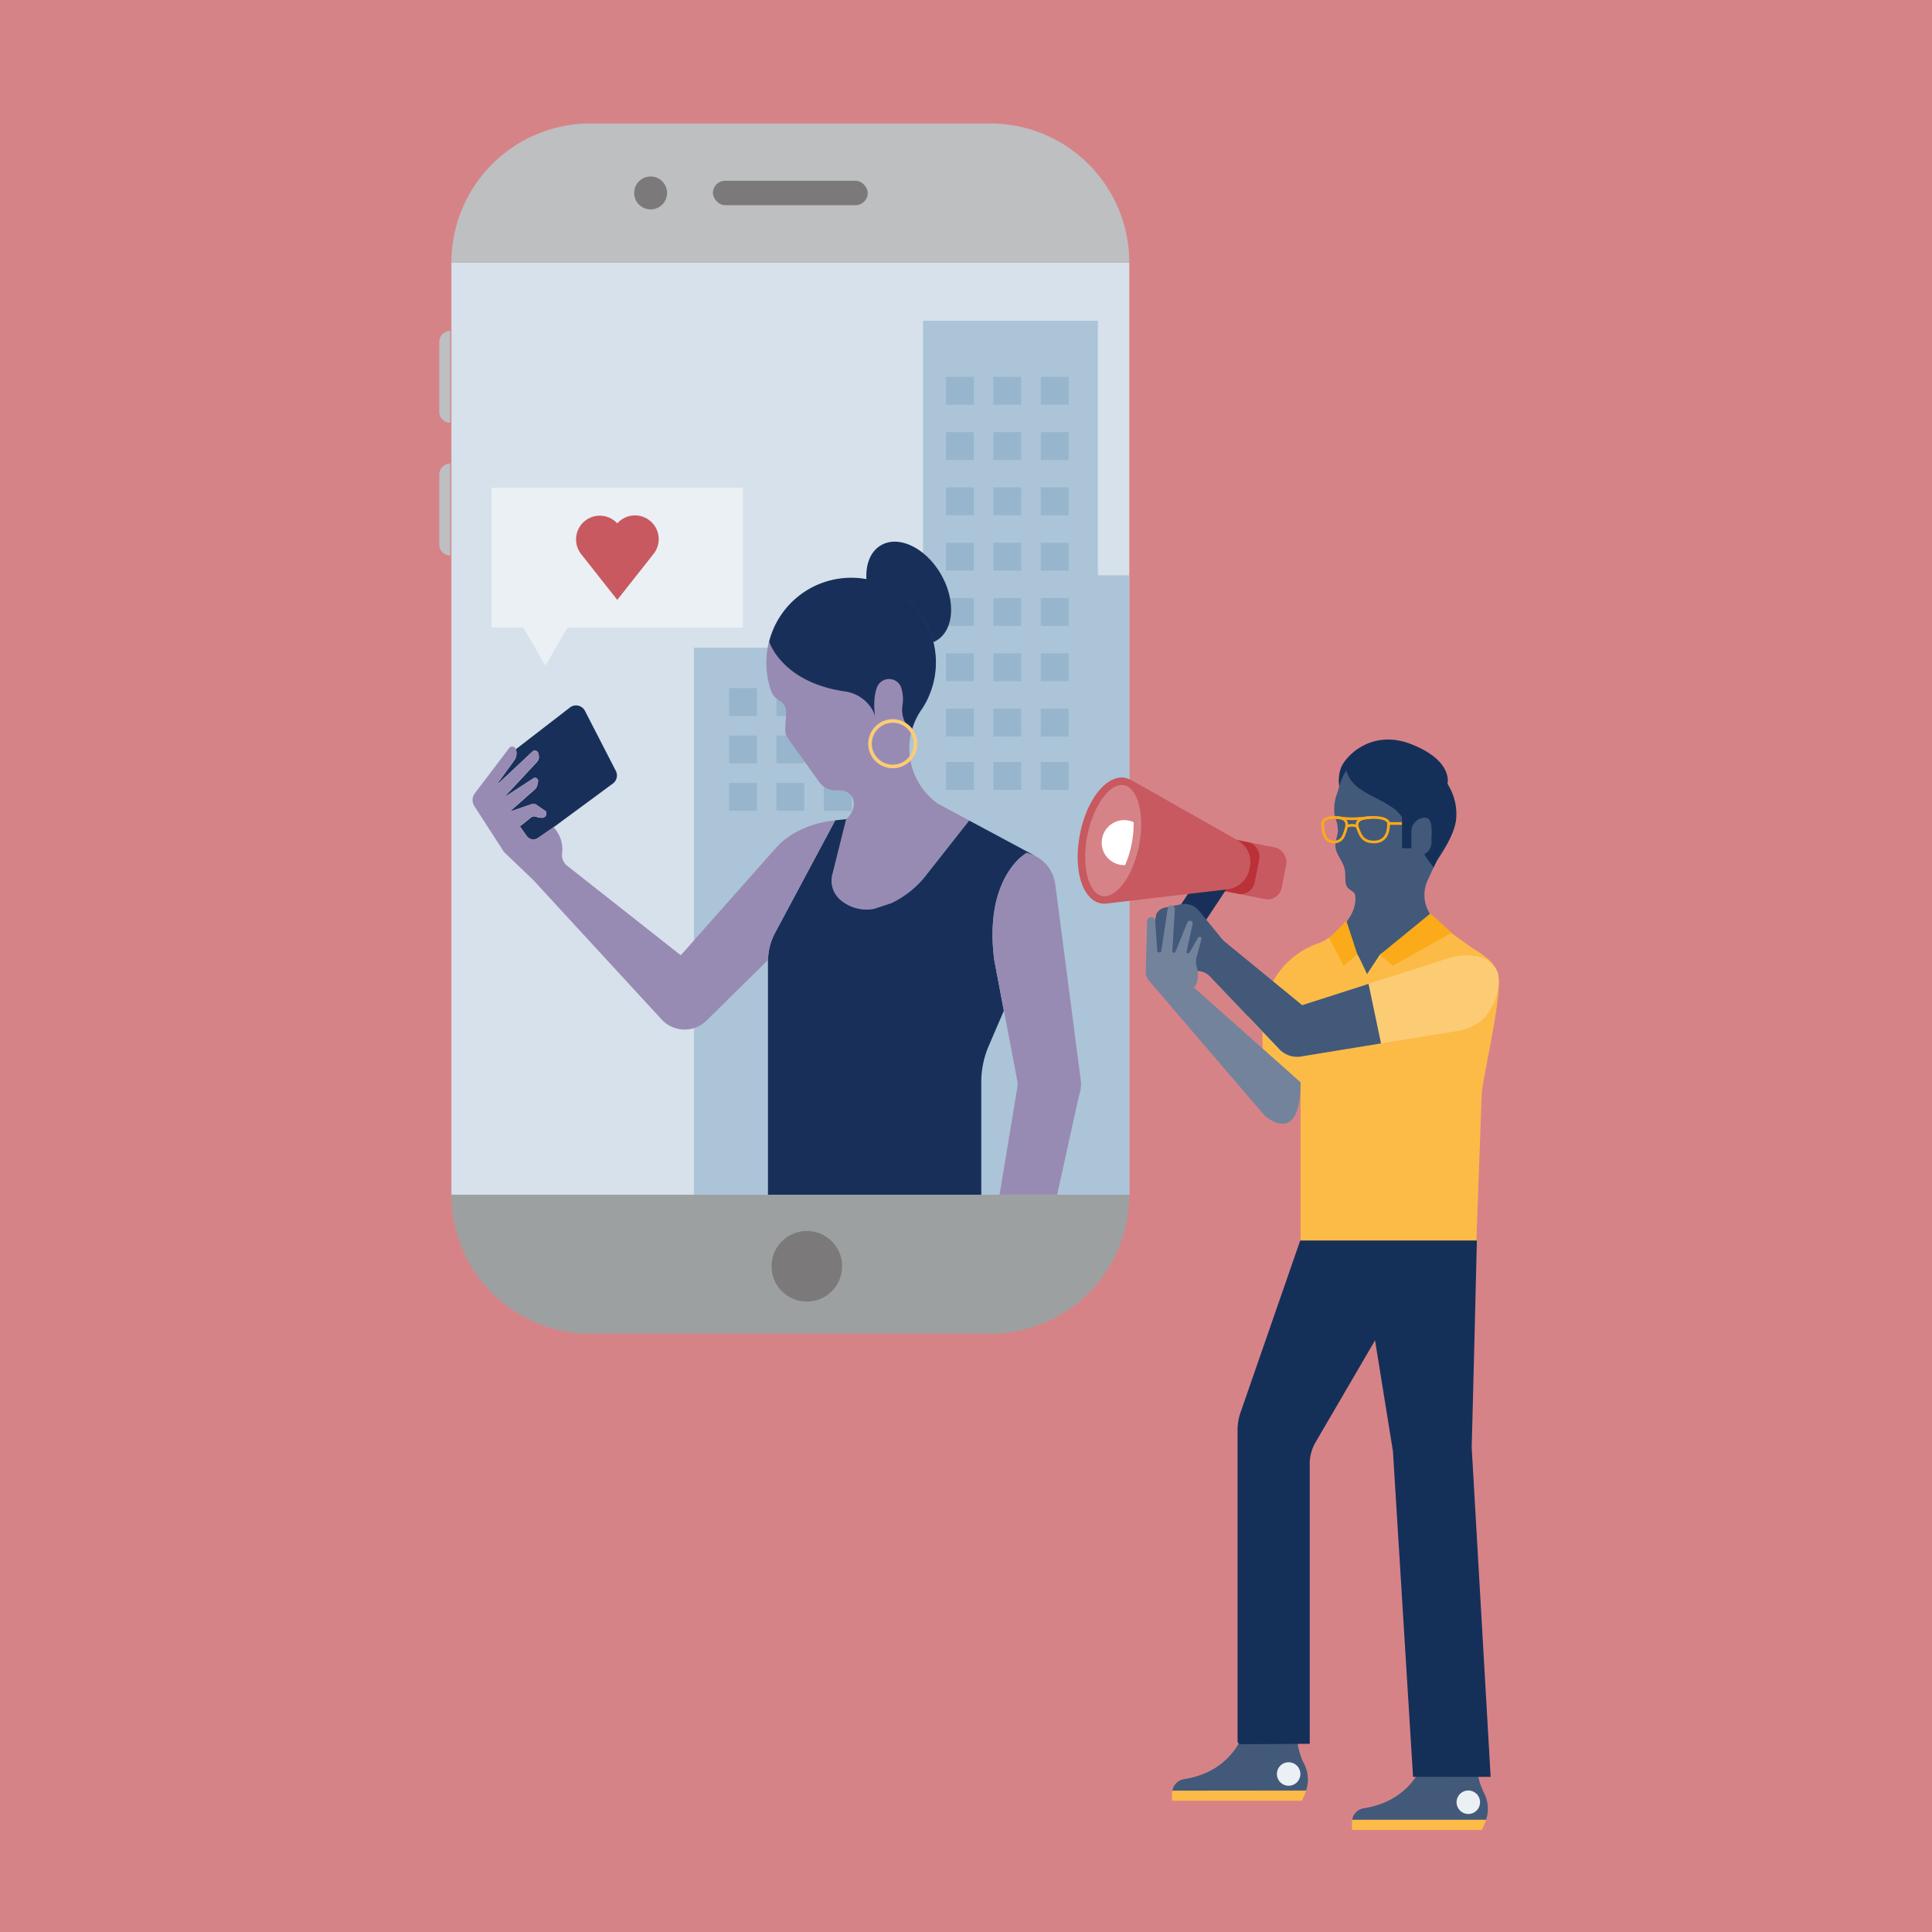 <?xml version="1.0" encoding="UTF-8"?> <svg xmlns="http://www.w3.org/2000/svg" viewBox="0 0 540 540"><defs><style>.cls-1{fill:#d68388;}.cls-2{fill:#d6e1eb;}.cls-3{fill:#acc4d7;}.cls-4{opacity:0.5;}.cls-5{fill:#82a6c2;}.cls-6{fill:#183059;}.cls-7{fill:#988bb3;}.cls-8{fill:#bdbfc1;}.cls-9{fill:#9da0a1;}.cls-10{fill:#7c797a;}.cls-11,.cls-22{fill:none;}.cls-11{stroke:#fccc75;stroke-miterlimit:10;}.cls-12{fill:#ebf0f5;}.cls-13{fill:#c85960;}.cls-14{fill:#ba3138;}.cls-15{fill:#fff;}.cls-16{fill:#143059;}.cls-17{fill:#fcbb47;}.cls-18{fill:#42597a;}.cls-19{fill:#fcba47;}.cls-20{fill:#fccc75;}.cls-21{fill:#72839b;}.cls-22{stroke:#fbaa19;stroke-linecap:round;stroke-linejoin:round;stroke-width:0.75px;}.cls-23{fill:#fbaa19;}</style></defs><g id="BG"><rect class="cls-1" width="540" height="540"></rect></g><g id="Illos"><rect class="cls-2" x="126.17" y="73.35" width="189.47" height="260.57" transform="translate(441.81 407.28) rotate(-180)"></rect><rect class="cls-3" x="242.55" y="160.81" width="73.09" height="173.12" transform="translate(558.18 494.73) rotate(-180)"></rect><rect class="cls-3" x="257.98" y="89.66" width="48.88" height="175.7" transform="translate(564.84 355.02) rotate(-180)"></rect><g class="cls-4"><rect class="cls-5" x="290.9" y="105.32" width="7.79" height="7.79" transform="translate(589.59 218.44) rotate(-180)"></rect><rect class="cls-5" x="277.65" y="105.32" width="7.79" height="7.79" transform="translate(563.09 218.44) rotate(-180)"></rect><rect class="cls-5" x="264.4" y="105.32" width="7.79" height="7.79" transform="translate(536.6 218.44) rotate(-180)"></rect></g><g class="cls-4"><rect class="cls-5" x="290.9" y="120.78" width="7.79" height="7.79" transform="translate(589.59 249.35) rotate(-180)"></rect><rect class="cls-5" x="277.65" y="120.78" width="7.79" height="7.79" transform="translate(563.09 249.35) rotate(-180)"></rect><rect class="cls-5" x="264.4" y="120.78" width="7.79" height="7.79" transform="translate(536.6 249.35) rotate(-180)"></rect></g><g class="cls-4"><rect class="cls-5" x="290.9" y="136.24" width="7.79" height="7.79" transform="translate(589.59 280.26) rotate(-180)"></rect><rect class="cls-5" x="277.65" y="136.24" width="7.79" height="7.79" transform="translate(563.09 280.26) rotate(-180)"></rect><rect class="cls-5" x="264.4" y="136.24" width="7.79" height="7.79" transform="translate(536.6 280.26) rotate(-180)"></rect></g><g class="cls-4"><rect class="cls-5" x="290.9" y="151.69" width="7.79" height="7.79" transform="translate(589.59 311.18) rotate(-180)"></rect><rect class="cls-5" x="277.65" y="151.69" width="7.79" height="7.79" transform="translate(563.09 311.18) rotate(-180)"></rect><rect class="cls-5" x="264.4" y="151.69" width="7.79" height="7.79" transform="translate(536.6 311.18) rotate(-180)"></rect></g><g class="cls-4"><rect class="cls-5" x="290.9" y="167.15" width="7.79" height="7.79" transform="translate(589.59 342.09) rotate(-180)"></rect><rect class="cls-5" x="277.65" y="167.15" width="7.79" height="7.79" transform="translate(563.09 342.09) rotate(-180)"></rect><rect class="cls-5" x="264.4" y="167.15" width="7.79" height="7.79" transform="translate(536.6 342.09) rotate(-180)"></rect></g><g class="cls-4"><rect class="cls-5" x="290.9" y="182.61" width="7.79" height="7.79" transform="translate(589.59 373.01) rotate(-180)"></rect><rect class="cls-5" x="277.65" y="182.61" width="7.79" height="7.79" transform="translate(563.09 373.01) rotate(-180)"></rect><rect class="cls-5" x="264.4" y="182.61" width="7.79" height="7.79" transform="translate(536.6 373.01) rotate(-180)"></rect></g><g class="cls-4"><rect class="cls-5" x="290.9" y="198.06" width="7.79" height="7.79" transform="translate(589.59 403.92) rotate(-180)"></rect><rect class="cls-5" x="277.65" y="198.06" width="7.79" height="7.79" transform="translate(563.09 403.92) rotate(-180)"></rect><rect class="cls-5" x="264.4" y="198.06" width="7.79" height="7.79" transform="translate(536.6 403.92) rotate(-180)"></rect></g><g class="cls-4"><rect class="cls-5" x="290.9" y="212.97" width="7.79" height="7.79" transform="translate(589.59 433.73) rotate(-180)"></rect><rect class="cls-5" x="277.65" y="212.97" width="7.79" height="7.79" transform="translate(563.09 433.73) rotate(-180)"></rect><rect class="cls-5" x="264.4" y="212.97" width="7.79" height="7.79" transform="translate(536.6 433.73) rotate(-180)"></rect></g><rect class="cls-3" x="193.95" y="181.04" width="56.18" height="152.89" transform="translate(444.09 514.96) rotate(-180)"></rect><g class="cls-4"><rect class="cls-5" x="230.26" y="192.33" width="7.79" height="7.79" transform="translate(468.31 392.44) rotate(-180)"></rect><rect class="cls-5" x="217.01" y="192.33" width="7.79" height="7.79" transform="translate(441.81 392.44) rotate(-180)"></rect><rect class="cls-5" x="203.76" y="192.33" width="7.79" height="7.79" transform="translate(415.32 392.44) rotate(-180)"></rect></g><g class="cls-4"><rect class="cls-5" x="230.26" y="205.57" width="7.79" height="7.79" transform="translate(468.31 418.94) rotate(-180)"></rect><rect class="cls-5" x="217.01" y="205.57" width="7.79" height="7.79" transform="translate(441.81 418.94) rotate(-180)"></rect><rect class="cls-5" x="203.76" y="205.57" width="7.79" height="7.79" transform="translate(415.32 418.94) rotate(-180)"></rect></g><g class="cls-4"><rect class="cls-5" x="230.26" y="218.82" width="7.79" height="7.79" transform="translate(468.31 445.44) rotate(-180)"></rect><rect class="cls-5" x="217.01" y="218.82" width="7.79" height="7.79" transform="translate(441.81 445.44) rotate(-180)"></rect><rect class="cls-5" x="203.76" y="218.82" width="7.79" height="7.79" transform="translate(415.32 445.44) rotate(-180)"></rect></g><path class="cls-6" d="M144.24,209.51l.07.42a3.43,3.43,0,0,1-.59,2.61l-4.54,6.28a.1.1,0,0,0,.15.13l9.43-8.83a1,1,0,0,1,1.71.52l.12.54a2,2,0,0,1-.48,1.77l-8.7,9.35a.1.1,0,0,0,.13.16l7.53-4.9a.87.87,0,0,1,1.32.91l-.19.93a2.4,2.4,0,0,1-.76,1.3l-6.63,5.85c-.09.07,0,.22.09.18l5.51-1.89a2.24,2.24,0,0,1,1.33,0l2.92,2s.61,2.63-2.86,1.43a1.39,1.39,0,0,0-1.36.22l-3.12,2.49,1.9,2.7a2.26,2.26,0,0,0,3.14.56l4.34-3L171.3,219a2.81,2.81,0,0,0,.83-3.53l-8.64-16.79a2.79,2.79,0,0,0-4.19-.93L144.2,209.4S144.23,209.47,144.24,209.51Z"></path><polygon class="cls-6" points="138.93 213.48 138.93 213.48 138.93 213.48 138.93 213.48"></polygon><path class="cls-7" d="M258.89,244.55l12-15.23-8.75-4.7a19,19,0,0,1-4.44-26.52l-.51.76a23.66,23.66,0,1,0-41.61-5.62,4.43,4.43,0,0,0,1.73,2.18l.73.5a3.78,3.78,0,0,1,1.68,3.38l-.26,4.26a4.46,4.46,0,0,0,.83,2.91L229,218.61a5.54,5.54,0,0,0,4.5,2.31h1.45a3.73,3.73,0,0,1,3.73,3.73,5.93,5.93,0,0,1-2.14,4.26l-3.87,15.5a7,7,0,0,0,2.17,7,11.2,11.2,0,0,0,9.54,2.56l4.79-1.55.44-.21A27.18,27.18,0,0,0,258.89,244.55Z"></path><path class="cls-6" d="M277.89,268.26c-2.1-16.71,3.44-24.84,6.89-28.18a4.09,4.09,0,0,1,4.77-.74h0l-18.66-10-12,15.23a27,27,0,0,1-9.71,7.84h0L244.36,254a11.2,11.2,0,0,1-9.54-2.56,7,7,0,0,1-2.17-7l3.87-15.5-3.09.35-16.78,31.37a16.74,16.74,0,0,0-2,7.9V343.6h59.62V302.43a25.56,25.56,0,0,1,2.08-10.09l4.23-9.83Z"></path><path class="cls-7" d="M216.81,237.07,190.28,267l-31.73-25a3.76,3.76,0,0,1-1.44-3.49,9,9,0,0,0-2.41-7.32l-4.34,3a2.26,2.26,0,0,1-3.14-.56l-1.9-2.7,3.12-2.49a1.39,1.39,0,0,1,1.36-.22c3.47,1.2,2.86-1.43,2.86-1.43l-2.92-2a2.24,2.24,0,0,0-1.33,0l-5.51,1.89c-.1,0-.18-.11-.09-.18l6.63-5.85a2.4,2.4,0,0,0,.76-1.3l.19-.93a.87.87,0,0,0-1.32-.91l-7.53,4.9a.1.1,0,0,1-.13-.16l8.7-9.35a2,2,0,0,0,.48-1.78l-.12-.53a1,1,0,0,0-1.71-.52L139.33,219a.1.1,0,0,1-.15-.13l4.54-6.28a3.43,3.43,0,0,0,.59-2.61l-.07-.42a1.09,1.09,0,0,0-1.92-.49l-9.61,12.67a3.12,3.12,0,0,0-.13,3.56l8.09,12.54a3.17,3.17,0,0,0,.4.49l8,7.66,35.85,38.95a8.74,8.74,0,0,0,12.57.3l17.19-16.94a16.64,16.64,0,0,1,2-7.62l16.78-31.37S223.23,229.83,216.81,237.07Z"></path><path class="cls-8" d="M126.17,34.5H315.64a0,0,0,0,1,0,0v0a38.85,38.85,0,0,1-38.85,38.85H165A38.85,38.85,0,0,1,126.17,34.5v0A0,0,0,0,1,126.17,34.5Z" transform="translate(441.81 107.86) rotate(-180)"></path><path class="cls-9" d="M126.17,333.92H315.64a0,0,0,0,1,0,0v0a38.85,38.85,0,0,1-38.85,38.85H165a38.85,38.85,0,0,1-38.85-38.85v0a0,0,0,0,1,0,0Z"></path><rect class="cls-10" x="199.27" y="50.52" width="43.28" height="6.82" rx="3.41" transform="translate(441.81 107.86) rotate(180)"></rect><circle class="cls-10" cx="181.85" cy="53.93" r="4.6"></circle><path class="cls-8" d="M125.85,92.48h0a0,0,0,0,1,0,0v25.68a0,0,0,0,1,0,0h0a3.07,3.07,0,0,1-3.07-3.07V95.55A3.07,3.07,0,0,1,125.85,92.48Z"></path><path class="cls-8" d="M125.85,129.58h0a0,0,0,0,1,0,0v25.68a0,0,0,0,1,0,0h0a3.07,3.07,0,0,1-3.07-3.07V132.65A3.07,3.07,0,0,1,125.85,129.58Z"></path><circle class="cls-10" cx="225.51" cy="353.93" r="9.87"></circle><path class="cls-6" d="M251.88,192.17a11,11,0,0,1,.35,5.11,8,8,0,0,0,2.57,7.06h0a18.89,18.89,0,0,1,2.92-6.24l-.51.76A23.66,23.66,0,1,0,215,179.32c0,.09,3.49,11.35,21.09,13.93a10.59,10.59,0,0,1,7.28,4.41,7.86,7.86,0,0,1,1.22,2.74c-.22-1.6-.59-5.61.62-8.49A3.6,3.6,0,0,1,251.88,192.17Z"></path><path class="cls-6" d="M244.54,200.4c.06.44.1.7.1.7C244.62,200.86,244.58,200.63,244.54,200.4Z"></path><path class="cls-6" d="M263,160.52c-4.25-7.37-11.74-11-16.72-8.14-3,1.72-4.37,5.37-4.11,9.6a23.56,23.56,0,0,1,18.66,17.51,7.58,7.58,0,0,0,.86-.42C266.66,176.2,267.25,167.89,263,160.52Z"></path><circle class="cls-11" cx="249.53" cy="207.87" r="6.36"></circle><path class="cls-7" d="M295.48,333.92h-16.1l4.81-29.09a7.13,7.13,0,0,0,.08-3.05l-6.38-33.52c-2.66-21.12,6.91-28.55,9-29.9a10.25,10.25,0,0,1,2.68,1,10.37,10.37,0,0,1,5.38,7.78l7.13,54.8a8.72,8.72,0,0,1,.07,1.14,8.83,8.83,0,0,1-.56,3.1Z"></path><polygon class="cls-12" points="207.66 136.33 137.39 136.33 137.39 175.4 146.27 175.4 152.44 186.08 158.61 175.4 207.66 175.4 207.66 136.33"></polygon><path class="cls-13" d="M177.48,144.06a6.58,6.58,0,0,0-4.95,2.23,6.63,6.63,0,0,0-10.16,8.5l10.16,12.88,10.16-12.88a6.63,6.63,0,0,0-5.21-10.73Z"></path><rect class="cls-13" x="343.65" y="236.01" width="15.37" height="14.71" rx="4" transform="translate(648.76 550.29) rotate(-168.81)"></rect><rect class="cls-14" x="336.11" y="234.52" width="15.37" height="14.71" rx="4" transform="translate(634.11 545.87) rotate(-168.81)"></rect><ellipse class="cls-1" cx="311.14" cy="234.95" rx="16.31" ry="8.31" transform="translate(20.27 494.58) rotate(-78.81)"></ellipse><path class="cls-6" d="M332.54,249.11l10.69-1.25-12,18.13a4.11,4.11,0,0,1-6.88-4.49Z"></path><path class="cls-13" d="M301.86,233.12c-1.95,9.83.61,18.34,5.81,19.37a5.49,5.49,0,0,0,2.06,0l32.9-3.86a7.25,7.25,0,0,0,6.68-6.17c.67-3.35-.68-6.09-3.9-7.89l-28.83-16.33a10.25,10.25,0,0,0-2-.82C309.4,216.39,303.8,223.28,301.86,233.12Zm2.06.41c1.66-8.39,6.37-14.82,10.28-14.05s5.82,8.52,4.16,16.9S312,251.2,308.08,250.43,302.26,241.91,303.92,233.53Z"></path><path class="cls-15" d="M308.05,234.34a6.28,6.28,0,0,1,7.37-5,6.45,6.45,0,0,1,1.43.46,29.24,29.24,0,0,1-2.38,12,6.29,6.29,0,0,1-6.54-6A6.37,6.37,0,0,1,308.05,234.34Z"></path><path class="cls-16" d="M374.41,220.23a10.63,10.63,0,0,1,.28-5.27c.87-3.08,8.35-11.56,20-6.87s9.88,11,9.88,11a15.53,15.53,0,0,1,2.4,10.11c-.77,5.62-5.72,11.26-6.27,13.24l-4.61-22.25Z"></path><path class="cls-17" d="M403.16,259l-21.1,13.42-9.45-11.06a16,16,0,0,1-4.35,2.37l-.56.22a23.1,23.1,0,0,0-10.95,8.79,23.79,23.79,0,0,0-3.87,14.18v15.62h10.64v44.23h49.13l1.48-40.66c.22-5.11,6.29-29.45,4.47-34.23-.86-2.25-2-3.86-7.1-6.9l-8.34-6"></path><path class="cls-18" d="M372.94,227.06a13.06,13.06,0,0,1,.93-5.7l.18-.54c.1-.43.23-.89.38-1.36a14.07,14.07,0,0,1,11-10.08C397,207,408,216,405.34,229.44c-.24,1.23-.44,2.56-.81,3.95a24.24,24.24,0,0,1-1.42,3.87l-4,8.63a9.78,9.78,0,0,0,2.07,11.35l-18.48,15c-1.82,1.13-2.33-4-3.61-5.73l-4.86-6.55c2.45-2.28,4.95-5.62,4.57-9.54h0a1.6,1.6,0,0,0-.58-1.12,3.92,3.92,0,0,0-.32-.25,4.89,4.89,0,0,1-1.4-1.19,2.9,2.9,0,0,1-.36-1c-.23-1.35,0-2.74-.34-4.07-.52-2.22-2.44-4-2.55-6.31-.07-1.47.63-2.88.71-4.34-.07-.54-.12-1.1-.17-1.68-.26-1.11-.72-2.2-.88-3.34"></path><path class="cls-19" d="M327.64,500.45a3.71,3.71,0,0,0-.06.67v2.19h36.27a12.82,12.82,0,0,0,1.21-2.86Z"></path><path class="cls-18" d="M365.06,500.45a9.69,9.69,0,0,0-.47-7.29,18.36,18.36,0,0,1-2.08-8.54V480H349c-1,5-4.73,15.19-18.09,17.29a3.92,3.92,0,0,0-3.23,3.2Z"></path><path class="cls-19" d="M377.94,508.61a3.82,3.82,0,0,0-.06.68v2.18h36.27a12.82,12.82,0,0,0,1.21-2.86Z"></path><path class="cls-18" d="M415.36,508.61a9.66,9.66,0,0,0-.47-7.28,18.39,18.39,0,0,1-2.08-8.54v-4.67H399.26c-1,5-4.73,15.19-18.09,17.3a3.9,3.9,0,0,0-3.23,3.19Z"></path><path class="cls-16" d="M416.64,496.64l-5.31-92.29c.09-1,1.46-57.61,1.46-57.61H363.41L346.9,394.31a15.45,15.45,0,0,0-1,5.43v86.87a1,1,0,0,0,.62.9l19.56-.11V409.8a12.12,12.12,0,0,1,1.65-6.73l16.6-28.44,5,31,5.62,91Z"></path><path class="cls-20" d="M418.9,273.88a16.2,16.2,0,0,1-4,10.56c-3.55,3.67-8.5,3.86-13.55,4.68l-37.74,6.17a6.83,6.83,0,0,1-6.08-2l-8.7-9.12L355.52,274l8.44,6.92h0l42.24-13.51s6.47-1.37,9.66,1.13C418.86,270.91,418.75,272.16,418.9,273.88Z"></path><path class="cls-17" d="M385.73,266.76l15.48-9.52-.47-.52a18.22,18.22,0,0,0,4.14,3.43l-18,11.13a8.52,8.52,0,0,1-11.34-2.17l-4.85-6.54a14.53,14.53,0,0,0,1.88-1.24,19.57,19.57,0,0,0,1.65-1.4l5.1,6.71c.53.71,2.76,5.63,2.76,5.63Z"></path><path class="cls-12" d="M407.12,503.72a3.28,3.28,0,1,0,3.28-3.27,3.28,3.28,0,0,0-3.28,3.27"></path><path class="cls-12" d="M356.9,495.84a3.28,3.28,0,1,0,3.28-3.28,3.28,3.28,0,0,0-3.28,3.28"></path><path class="cls-16" d="M385.45,209c9.84-1.75,16.13,2.71,19.09,10a17.6,17.6,0,0,1,1.08,10.31c-.25,1.23-.46,2.51-.83,3.9a27,27,0,0,1-1.68,4l-2.41,5.24a32.43,32.43,0,0,1-2.61-3.7,3.63,3.63,0,0,0,2-3.57c0-2.24.61-6.65-1.81-6.65a4,4,0,0,0-3.85,3.79c-1.35-2.24-2.83-4.86-4.81-6.3-5.58-4-11.68-4.8-13.32-10.67,1.6-3,4.56-5.44,9.12-6.38"></path><path class="cls-18" d="M335.12,254.54l6.34,7.79a5.72,5.72,0,0,0,.92.92l14.81,12.14,6.77,5.55L382.51,275,386,291.64l-22.31,3.65a6.83,6.83,0,0,1-6.08-2l-19.46-20.4a4.82,4.82,0,0,0-4.17-1.44c-8.29,1.26-10.93-4.53-10.93-4.53l.9-.13,1.18,1.8a1.87,1.87,0,0,1-1.4,1.21L321.16,267a3.32,3.32,0,0,1,.27-2.15l1.74-9.31a3.42,3.42,0,0,1,2.38-1.85l4.49-.92a5.16,5.16,0,0,1,5.08,1.81"></path><path class="cls-21" d="M363.52,302.51,333.68,276c1.47-1.51,1.23-4.21.76-5.93a4.75,4.75,0,0,1,0-2.51l1.34-5a.52.52,0,0,0-1-.36l-2.27,4a.44.44,0,0,1-.4.26.46.46,0,0,1-.45-.54l1.68-7.65a.77.77,0,0,0-.75-.92.78.78,0,0,0-.72.5L328.54,266a.44.44,0,0,1-.42.29h0a.45.45,0,0,1-.45-.48l.7-11.64a1,1,0,0,0-2-.2l-1.8,11.83a.45.45,0,0,1-.45.39h-.21a.46.46,0,0,1-.45-.42l-.58-8.39a1.13,1.13,0,0,0-2.25,0l-.39,14.28a3.51,3.51,0,0,0,1,2.55l32.2,37.56s10.06,9.28,10.06-9.28"></path><path class="cls-22" d="M388.11,230.56s.73-2.08-4.29-2.08-4.83,1.78-4.22,3.31,1.23,3.55,4.41,3.55S388.05,232.83,388.11,230.56Z"></path><path class="cls-22" d="M369.69,230.56s-.56-2.08,3.27-2.08,3.69,1.78,3.22,3.31-.93,3.55-3.36,3.55S369.74,232.83,369.69,230.56Z"></path><path class="cls-22" d="M376.51,230.93a3.58,3.58,0,0,1,1.34-.25,4.21,4.21,0,0,1,1.32.22"></path><path class="cls-22" d="M373.85,228.51a29.64,29.64,0,0,0,4,.34c1.87,0,5.18-.34,5.18-.34"></path><line class="cls-22" x1="388.11" y1="230.17" x2="392.4" y2="230.17"></line><rect class="cls-16" x="391.86" y="226.96" width="2.63" height="10.12"></rect><polygon class="cls-23" points="376.33 257.4 371.5 262.17 375.57 269.93 379.36 266.7 376.33 257.4"></polygon><polygon class="cls-23" points="385.73 266.82 389.31 269.93 405.75 260.7 399.8 255.32 385.73 266.82"></polygon></g></svg> 